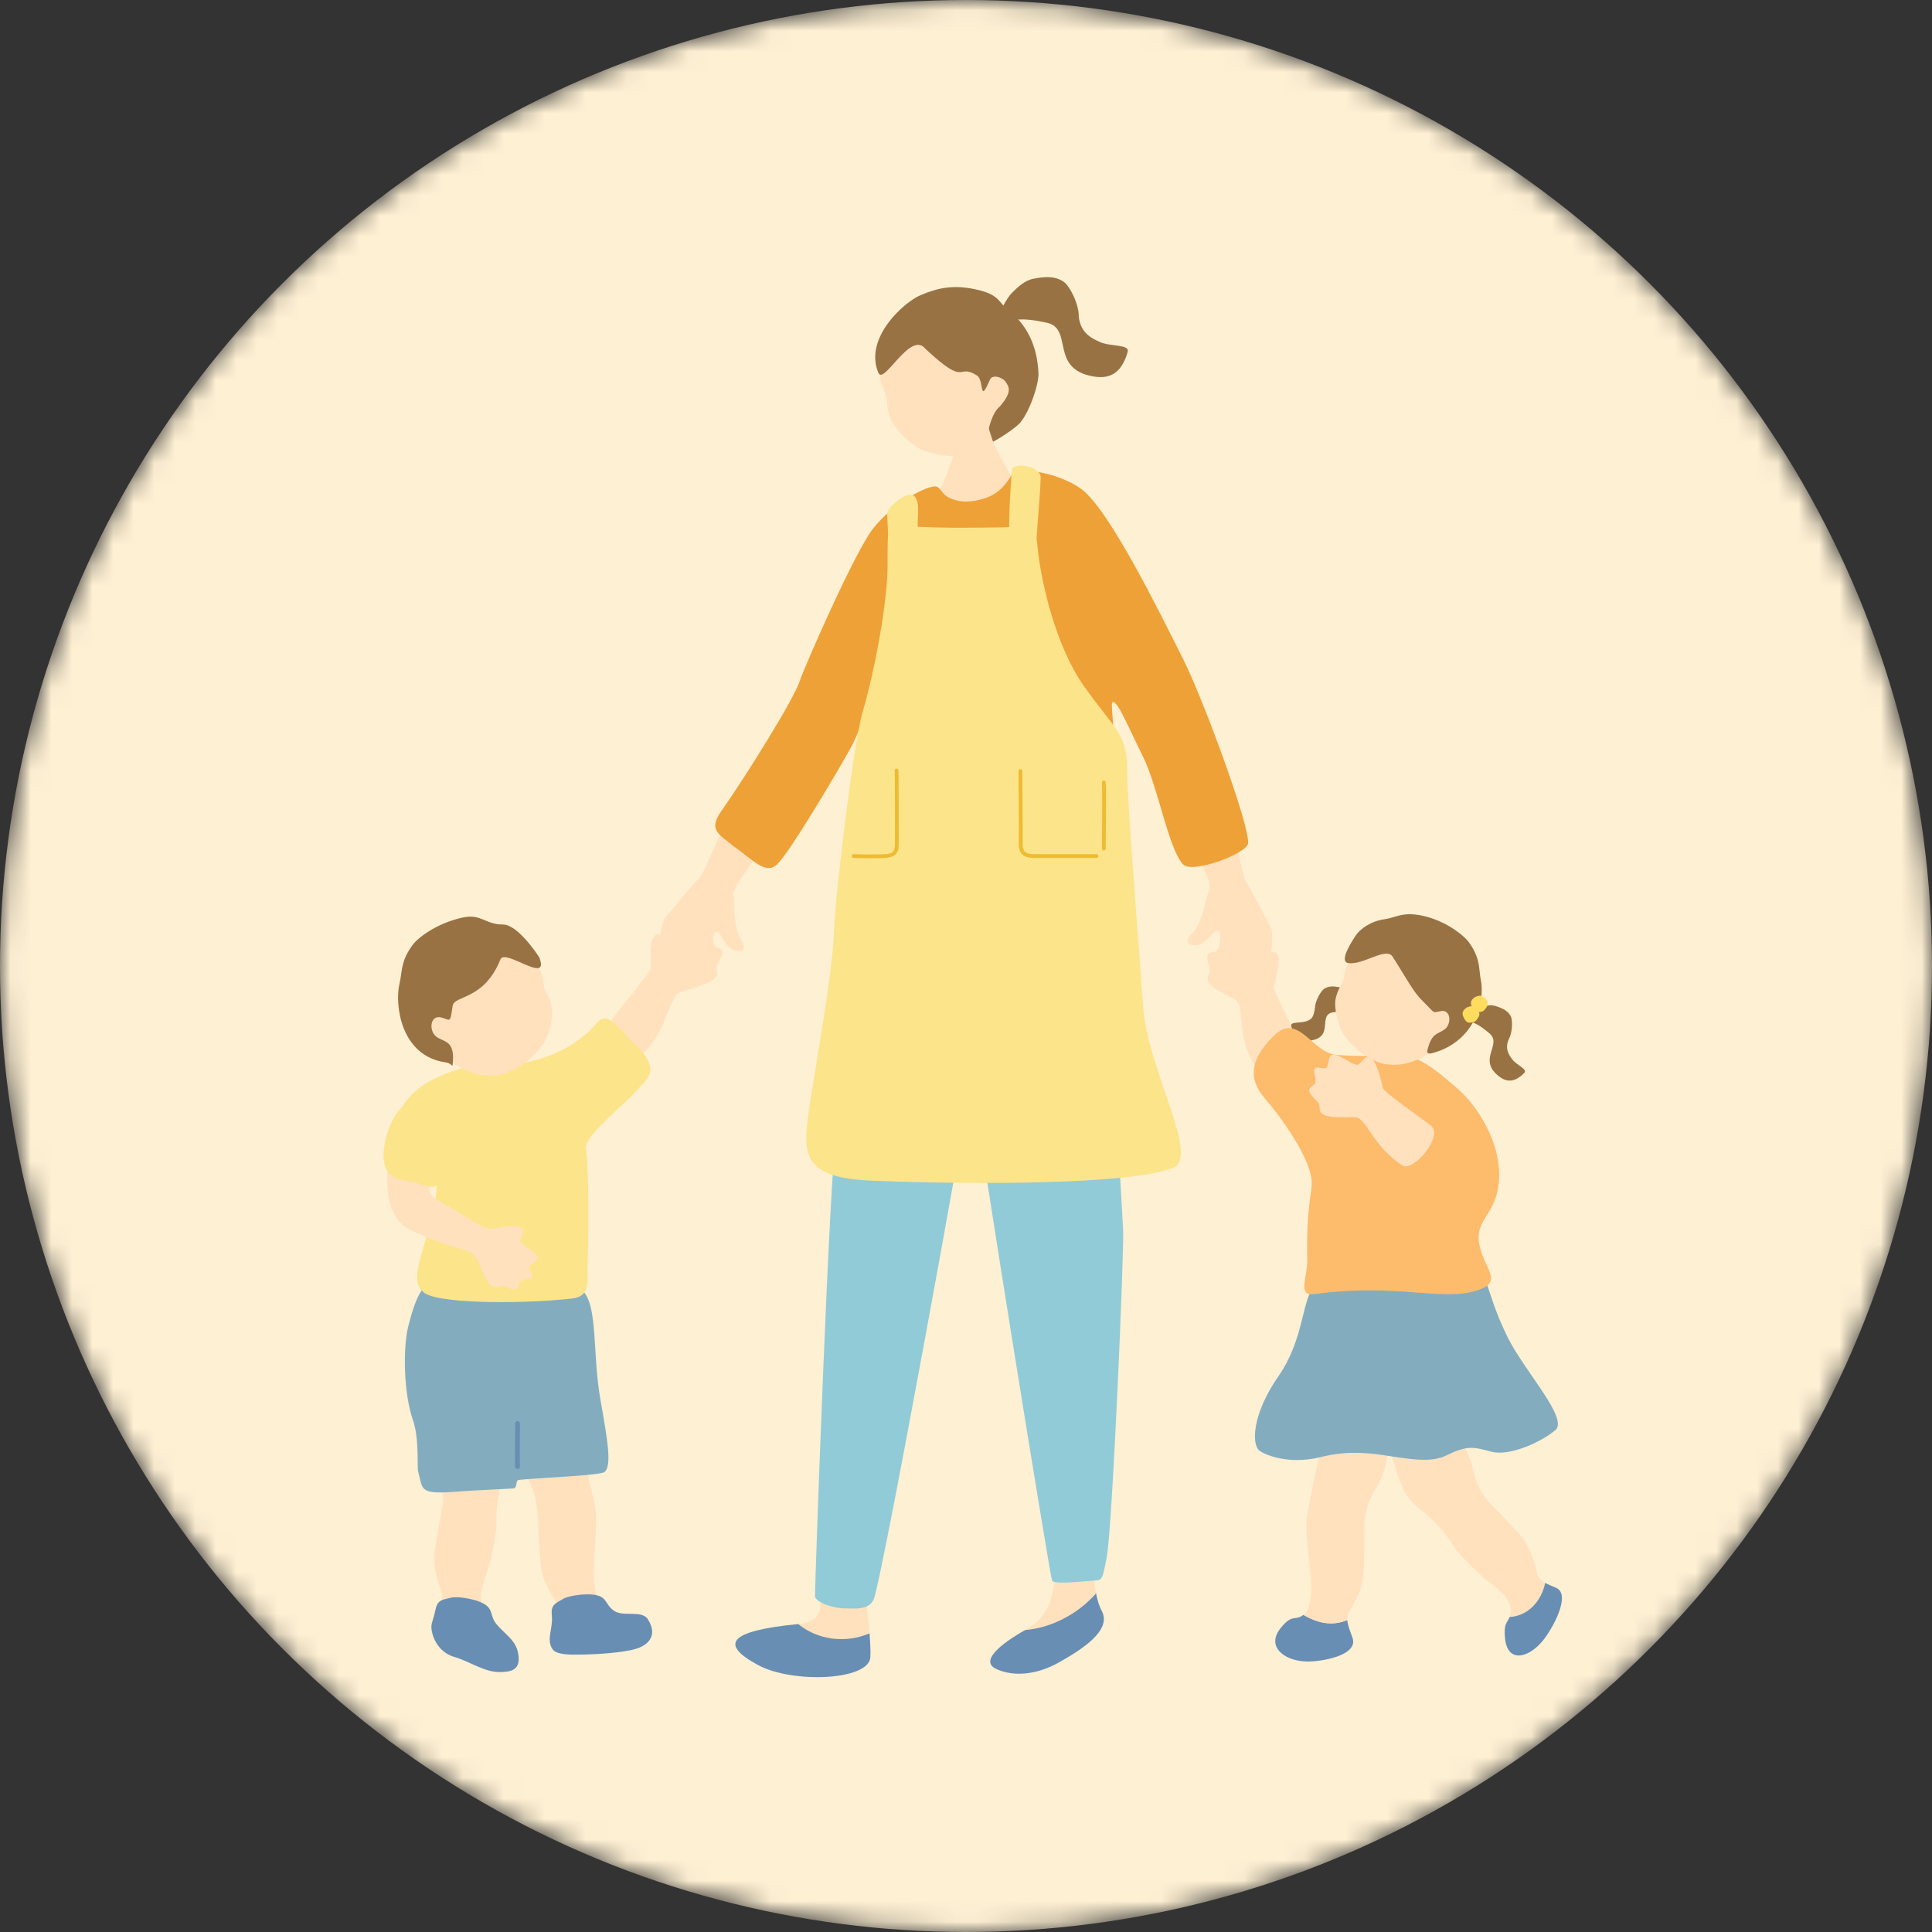 <svg width="94" height="94" viewBox="0 0 94 94" fill="none" xmlns="http://www.w3.org/2000/svg">
    <rect x="0" y="0" width="94" height="94" fill="#333333" stroke="none"/>
    <mask id="mask0_10968_35129" style="mask-type:alpha" maskUnits="userSpaceOnUse" x="0" y="0" width="94" height="94">
        <circle cx="47" cy="47" r="47" fill="#FFF9EC"/>
    </mask>
    <g mask="url(#mask0_10968_35129)">
        <circle cx="47" cy="47" r="47" fill="#FEF0D3"/>
        <path d="M29.712 49.739C29.928 49.257 31.676 47.333 31.662 47.097C31.648 46.862 31.608 45.974 31.759 45.668C32.025 45.133 32.369 45.803 32.61 45.675C32.85 45.547 33.227 45.044 33.5 44.923C33.773 44.802 33.837 45.176 33.992 45.39C34.146 45.604 34.502 45.133 34.645 45.379C34.742 45.547 34.602 45.992 34.886 46.092C35.169 46.192 35.205 46.288 35.087 46.573C34.972 46.858 34.803 46.962 34.871 47.215C34.94 47.468 34.871 47.518 34.692 47.678C34.509 47.839 33.636 48.12 33.102 48.281C32.567 48.437 32.434 50.191 31.324 51.225C30.542 51.956 29.264 50.733 29.709 49.735L29.712 49.739Z" fill="#FFE1BE"/>
        <path d="M21.407 78.076C21.5 77.897 21.544 77.73 21.49 77.523C21.368 77.056 21.001 76.34 21.163 75.356C21.328 74.369 21.289 74.511 21.468 73.638C21.648 72.761 21.558 72.255 21.274 71.467C20.991 70.679 20.955 69.877 21.267 69.001C21.579 68.124 22.086 67.945 23.062 67.739C24.038 67.532 24.143 68.437 24.451 69.549C24.667 70.259 24.839 70.883 24.538 71.713C24.24 72.544 24.136 73.467 24.157 73.941C24.186 74.686 23.834 76.14 23.669 76.568C23.486 77.028 23.22 77.894 23.59 78.347C23.658 78.432 23.719 78.489 23.776 78.528C23.008 78.974 22.05 78.724 21.411 78.079L21.407 78.076Z" fill="#FFE1BE"/>
        <path d="M25.339 69.225C25.428 68.205 27.708 68.779 28.304 70.672C28.595 71.599 28.785 72.611 28.914 73.092C29.119 73.841 28.922 75.188 28.893 76.133C28.878 76.646 28.853 77.722 29.313 78.04C29.316 78.04 29.32 78.043 29.324 78.047C28.656 78.464 27.985 78.671 27.195 78.389C27.195 78.268 27.173 78.154 27.112 78.036C26.886 77.608 26.365 77.024 26.29 75.954C26.215 74.882 26.215 75.042 26.179 74.076C26.143 73.11 25.996 72.408 25.54 71.716C25.084 71.025 25.249 70.244 25.339 69.225Z" fill="#FFE1BE"/>
        <path d="M28.73 77.575C28.368 77.557 27.678 77.624 27.38 77.803C27.007 78.024 26.795 78.074 26.849 78.612C26.914 79.239 26.569 79.756 26.874 80.227C27.064 80.522 27.714 80.515 28.414 80.501C29.111 80.487 30.331 80.408 30.942 80.223C31.39 80.088 32.069 79.688 31.534 78.801C31.236 78.305 30.342 78.694 29.872 78.37C29.401 78.045 29.574 77.614 28.73 77.575Z" fill="#698EB3"/>
        <path d="M23.279 77.909C22.938 77.788 22.256 77.653 21.922 77.738C21.499 77.845 21.283 77.831 21.179 78.359C21.057 78.979 20.899 78.99 21.05 79.531C21.143 79.866 21.448 80.433 22.12 80.622C22.791 80.811 23.599 81.374 24.324 81.353C24.791 81.338 25.43 81.324 25.182 80.319C25.042 79.76 24.5 79.453 24.141 79.004C23.785 78.558 24.076 78.195 23.279 77.913V77.909Z" fill="#698EB3"/>
        <path d="M28.354 62.801C27.755 62.434 27.45 62.451 26.154 62.348C24.897 62.245 23.903 62.341 22.495 62.344C21.264 62.348 20.575 61.621 19.857 64.561C19.609 65.577 19.627 67.777 20.101 69.127C20.399 69.983 20.288 71.377 20.341 71.58C20.582 72.475 20.363 72.717 22.187 72.578C23.009 72.514 24.233 72.464 24.976 72.418C25.195 72.403 25.055 72.018 25.256 72.001C26.38 71.894 29.22 71.787 29.413 71.619C29.776 71.312 29.568 70.115 29.212 68.09C28.817 65.855 29.101 63.549 28.354 62.804V62.801Z" fill="#83ADBF"/>
        <path d="M25.179 71.472C25.179 71.472 25.182 71.472 25.186 71.472C25.251 71.468 25.301 71.411 25.297 71.347C25.283 71.087 25.29 70.267 25.297 69.725C25.297 69.522 25.297 69.355 25.297 69.258C25.297 69.194 25.244 69.141 25.179 69.141C25.114 69.141 25.06 69.194 25.06 69.258C25.06 69.355 25.06 69.522 25.06 69.722C25.057 70.299 25.05 71.091 25.06 71.358C25.06 71.418 25.114 71.468 25.179 71.468V71.472Z" fill="#698EB3"/>
        <path d="M20.901 59.582C21.196 58.188 21.447 57.575 20.98 57.307C20.248 56.887 19.336 56.338 19.265 55.707C19.164 54.841 19.092 54.538 19.516 53.918C20.011 53.198 20.471 52.635 22.266 52.032C23.472 51.629 24.308 51.847 24.833 51.797C25.428 51.74 27.557 51.498 29.069 49.751C29.604 49.134 30.142 50.122 30.785 50.706C32.346 52.118 31.345 52.563 31.076 52.952C30.735 53.444 28.387 55.265 28.505 55.871C28.613 56.416 28.67 58.94 28.595 61.332C28.563 62.316 28.782 63.078 27.812 63.182C25.17 63.467 21.027 63.428 20.561 62.829C19.904 62.294 20.632 60.851 20.901 59.582Z" fill="#FCE48A"/>
        <path d="M22.036 51.715C22.951 52.374 23.982 52.467 24.696 52.178C25.41 51.89 25.988 51.408 26.448 50.781C26.775 50.189 26.897 49.444 26.868 49.152C26.843 48.885 26.746 48.596 26.602 48.343C26.265 47.748 26.732 47.573 25.741 46.497C25.439 46.169 23.827 44.764 21.86 45.442C20.133 46.037 20.122 50.336 22.036 51.715Z" fill="#FFE1BE"/>
        <path d="M26.242 46.59C26.084 46.333 25.161 44.982 24.472 44.982C23.621 44.982 23.413 44.462 22.558 44.633C21.366 44.872 20.393 45.563 20.103 45.941C19.478 46.757 19.571 47.31 19.439 47.855C19.198 48.843 19.474 51.391 21.697 51.691C22.059 51.74 22.009 52.133 22.045 51.43C22.02 50.593 21.549 50.696 21.212 50.425C20.864 50.147 20.918 49.374 21.46 49.502C21.905 49.609 21.894 49.851 22.023 48.942C22.099 48.411 23.546 48.682 24.35 46.675C24.569 46.13 26.759 47.948 26.242 46.59Z" fill="#997244"/>
        <path d="M23.184 59.519C23.597 59.747 23.765 59.822 23.97 59.779C24.175 59.736 24.957 59.59 25.245 59.686C25.751 59.85 25.201 60.235 25.345 60.428C25.489 60.62 25.98 60.884 26.12 61.108C26.261 61.329 25.941 61.436 25.769 61.597C25.6 61.757 26.059 62.01 25.862 62.167C25.726 62.274 25.316 62.206 25.262 62.467C25.209 62.727 25.13 62.769 24.864 62.705C24.598 62.641 24.483 62.509 24.268 62.598C24.053 62.691 23.999 62.638 23.837 62.498C23.672 62.359 23.471 61.821 23.263 61.376C23.055 60.93 22.807 60.88 22.39 60.745C22.376 60.741 20.94 60.353 19.895 59.804C18.459 59.052 18.808 56.421 19.088 55.705C19.246 55.316 20.046 55.348 21.256 55.719C21.859 56.004 20.19 57.765 21.238 58.364C22.236 58.931 23.152 59.508 23.184 59.522V59.519Z" fill="#FFE1BE"/>
        <path d="M19.871 53.7C19.243 53.843 18.629 55.307 18.661 56.291C18.694 57.275 19.311 57.375 19.986 57.492C20.661 57.606 21.246 58.07 21.426 57.343C21.602 56.616 21.623 54.962 21.128 54.513C20.629 54.063 20.442 53.575 19.875 53.703L19.871 53.7Z" fill="#FCE48A"/>
        <path d="M38.84 79.018C40.872 78.807 39.249 76.961 40.186 75.197C40.186 75.197 41.321 74.341 41.622 75.107C41.852 75.692 42.19 77.93 42.308 79.467C41.13 79.976 39.773 79.78 38.84 79.018Z" fill="#FFE1BE"/>
        <path d="M38.825 79.018C38.825 79.018 38.836 79.018 38.839 79.018C39.773 79.781 41.13 79.977 42.307 79.467C42.343 79.945 42.361 80.359 42.347 80.629C42.286 81.766 38.563 81.916 36.894 81.018C34.977 79.988 35.472 79.35 38.825 79.018Z" fill="#698EB3"/>
        <path d="M53.329 77.523C53.132 76.493 53.189 75.121 53.164 74.126C52.156 73.413 51.412 73.435 51.384 75.481C51.355 77.53 51.136 78.6 49.915 79.287C49.905 79.294 49.894 79.302 49.883 79.305C51.147 79.209 52.461 78.517 53.329 77.523Z" fill="#FFE1BE"/>
        <path d="M53.327 77.524C52.458 78.519 51.144 79.21 49.88 79.306C48.674 79.991 47.651 80.825 48.48 81.206C49.317 81.595 50.466 81.484 51.525 80.882C52.58 80.283 54.124 79.342 53.603 78.372C53.478 78.141 53.392 77.848 53.327 77.52V77.524Z" fill="#698EB3"/>
        <path d="M42.115 42.02C42.033 42.451 41.063 53.871 40.722 54.987C40.381 56.103 39.642 77.315 39.653 77.653C39.66 77.992 40.683 78.266 41.085 78.256C41.487 78.245 42.327 78.395 42.532 77.75C43.049 76.117 47.016 54.242 47.059 53.597C47.105 52.952 47.364 52.3 47.461 53.586C47.558 54.873 51.087 76.691 51.187 76.901C51.284 77.115 52.892 76.916 53.262 76.901C53.632 76.891 53.646 76.819 53.847 75.764C54.124 74.306 54.698 60.89 54.644 59.817C54.587 58.744 53.707 42.736 53.316 42.055C52.928 41.371 42.115 42.02 42.115 42.02Z" fill="#91CBD7"/>
        <path d="M35.467 39.86C34.777 40.932 34.332 42.394 34.013 42.722C33.693 43.053 32.9 44.012 32.394 44.625C32.189 44.875 32.131 45.37 32.056 46.354C32.024 46.789 32.577 46.315 32.756 46.796C33.058 47.605 33.388 47.12 33.614 47.256C34.002 47.491 34.106 47.569 34.325 46.999C34.54 46.432 34.612 46.044 34.652 45.77C34.688 45.495 34.835 45.096 35.086 45.538C35.337 45.98 35.499 46.211 35.854 46.269C36.21 46.325 36.332 46.087 35.969 45.584C35.675 44.91 35.757 43.937 35.685 43.524C35.614 43.11 37.445 40.9 37.933 40.156C38.425 39.41 36.156 38.787 35.467 39.86Z" fill="#FFE1BE"/>
        <path d="M59.797 39.794C60.246 40.985 60.382 42.503 60.623 42.892C60.863 43.28 61.445 44.382 61.811 45.087C61.962 45.376 61.911 45.868 61.782 46.848C61.725 47.28 61.283 46.702 61.007 47.137C60.544 47.864 60.321 47.326 60.07 47.411C59.639 47.565 59.524 47.615 59.427 47.016C59.334 46.417 59.341 46.021 59.366 45.743C59.391 45.465 59.327 45.045 58.989 45.43C58.652 45.815 58.443 46.004 58.084 45.989C57.725 45.975 57.657 45.711 58.113 45.294C58.54 44.695 58.662 43.726 58.817 43.334C58.975 42.942 58.634 42.489 58.307 41.662C57.98 40.831 59.341 38.6 59.79 39.794H59.797Z" fill="#FFE1BE"/>
        <path d="M49.201 20.162C48.756 21.324 47.88 22.005 47.072 22.14C46.264 22.276 45.464 22.148 44.696 21.813C44.064 21.435 43.525 20.786 43.385 20.494C43.256 20.223 43.177 19.891 43.163 19.564C43.127 18.797 42.603 18.897 42.883 17.293C42.969 16.805 43.615 14.523 45.773 14.039C47.668 13.614 50.142 17.731 49.205 20.162H49.201Z" fill="#FFE1BE"/>
        <path d="M45.042 16.993C44.313 16.011 43.003 18.771 42.736 18.138C42.024 16.452 43.977 14.706 44.783 14.364C45.638 14.002 46.411 13.824 47.599 14.108C48.646 14.361 48.595 14.731 49.021 15.058C50.119 15.901 50.48 17.071 50.526 18.166C50.548 18.668 50.133 19.952 49.646 20.556C49.458 20.788 48.66 21.328 48.198 21.556C47.833 21.737 48.173 20.122 48.631 19.795C49.259 19.077 49.1 18.828 48.931 18.582C48.761 18.334 48.274 18.212 48.165 18.469C47.624 19.731 47.902 18.501 47.534 18.269C46.537 17.64 47.082 18.895 45.046 16.989L45.042 16.993Z" fill="#997244"/>
        <path d="M48.414 15.61C48.631 15.261 48.938 14.543 49.234 14.251C49.53 13.959 49.851 13.643 50.299 13.557C50.999 13.426 51.36 13.469 51.718 13.685C52.035 13.877 52.494 14.777 52.487 15.4C52.573 16.218 53.133 16.467 53.508 16.637C54.043 16.879 54.978 16.737 54.866 17.125C54.541 18.259 53.898 18.43 53.219 18.32C51.035 17.96 52.252 15.979 50.92 15.698C49.584 15.414 49.476 15.599 48.418 15.61H48.414Z" fill="#997244"/>
        <path d="M48.011 20.511C47.932 20.518 46.924 20.686 46.827 20.682C46.805 20.86 46.432 21.969 46.367 22.193C46.044 23.309 45.301 24.76 45.215 24.874C46.428 25.794 49.652 25.968 50.327 24.977C50.115 24.888 48.41 21.812 48.284 21.402C48.194 21.103 48.026 20.625 48.015 20.511H48.011Z" fill="#FFE1BE"/>
        <path d="M54.215 36.474C54.169 34.517 53.935 33.89 54.294 34.246C54.535 34.485 55.113 35.822 55.615 36.82C56.333 38.246 56.865 41.361 57.572 42.063C58.035 42.523 60.692 41.525 60.727 41.019C60.789 40.099 58.509 33.94 57.572 32.083C56.495 29.944 53.946 24.722 52.582 23.771C51.591 23.079 50.065 22.78 49.322 22.94C49.258 22.954 48.934 23.888 47.994 24.216C47.154 24.508 46.601 24.416 46.199 24.227C45.761 24.024 45.764 23.631 45.449 23.667C44.845 23.735 43.409 24.573 42.512 25.674C41.614 26.772 39.098 32.546 38.904 33.149C38.645 33.972 36.395 37.611 35.07 39.501C34.442 40.399 35.023 40.613 35.691 41.172C36.603 41.796 37.22 42.569 37.784 42.078C38.412 41.529 41.044 37.045 41.446 36.282C41.891 35.433 42.48 33.63 42.806 33.812C43.172 34.015 42.77 36.007 42.505 37.429C42.376 38.125 41.46 40.755 41.381 41.96C41.291 43.332 44.519 43.104 46.766 43.546C48.852 43.956 54.287 43.863 54.52 42.548C54.747 41.286 54.251 37.914 54.219 36.474H54.215Z" fill="#EEA136"/>
        <path d="M44.061 25.591C46.024 25.73 47.895 25.659 48.706 25.659C49.855 25.659 50.343 25.121 50.48 26.597C50.616 28.072 51.291 31.359 52.777 33.437C54.263 35.515 54.838 35.722 54.838 37.401C54.838 39.079 55.47 46.697 55.61 48.903C55.811 52.054 58.442 56.317 57.053 56.834C54.533 57.775 45.217 57.572 42.312 57.44C39.408 57.304 39.071 56.378 39.275 54.635C39.476 52.892 40.51 47.584 40.578 45.303C40.629 43.624 41.519 36.178 41.968 34.649C42.574 32.571 43.185 29.284 43.185 27.474C43.185 25.663 43.117 25.527 44.064 25.595L44.061 25.591Z" fill="#FCE48A"/>
        <path d="M43.168 24.987C43.172 25.593 43.233 25.885 43.222 26.694C43.215 27.154 43.369 27.147 43.872 27.118C44.374 27.09 44.6 27.115 44.611 26.544C44.622 25.974 44.683 24.933 44.665 24.63C44.647 24.327 44.518 23.896 44.037 24.135C43.735 24.285 43.164 24.698 43.168 24.987Z" fill="#FCE48A"/>
        <path d="M49.228 22.896C49.228 22.457 50.632 22.65 50.632 23.22C50.632 23.791 50.474 25.491 50.441 26.129C50.409 26.767 50.244 26.631 49.731 26.599C49.461 26.581 49.135 26.688 49.106 25.812C49.074 24.789 49.228 22.999 49.228 22.899V22.896Z" fill="#FCE48A"/>
        <path d="M53.349 41.744H50.309C50.036 41.744 49.846 41.683 49.723 41.558C49.576 41.405 49.566 41.184 49.569 41.031C49.576 40.799 49.569 39.662 49.562 38.746C49.558 38.225 49.555 37.755 49.555 37.513C49.555 37.463 49.594 37.42 49.648 37.42C49.702 37.42 49.741 37.459 49.741 37.513C49.741 37.755 49.741 38.225 49.748 38.746C49.756 39.708 49.763 40.799 49.756 41.038C49.748 41.227 49.781 41.352 49.856 41.43C49.942 41.516 50.09 41.558 50.309 41.558H53.349C53.4 41.558 53.443 41.597 53.443 41.651C53.443 41.704 53.403 41.744 53.349 41.744Z" fill="#EDBC32"/>
        <path d="M53.711 41.382C53.66 41.382 53.617 41.343 53.617 41.289C53.617 41.218 53.617 41.047 53.617 40.815C53.624 40.006 53.635 38.502 53.617 38.071C53.617 38.021 53.653 37.978 53.703 37.974C53.746 37.974 53.797 38.01 53.8 38.06C53.822 38.495 53.807 40.002 53.8 40.812C53.8 41.04 53.8 41.211 53.8 41.282C53.8 41.332 53.761 41.375 53.707 41.375L53.711 41.382Z" fill="#EDBC32"/>
        <path d="M42.432 41.757C42.07 41.757 41.696 41.75 41.531 41.743C41.481 41.743 41.441 41.697 41.441 41.647C41.441 41.597 41.484 41.554 41.538 41.558C41.865 41.572 42.723 41.583 43.086 41.558C43.423 41.536 43.545 41.415 43.545 41.094C43.545 40.378 43.545 38 43.531 37.487C43.531 37.437 43.57 37.395 43.62 37.395C43.674 37.395 43.714 37.434 43.714 37.484C43.725 37.983 43.728 40.175 43.728 41.094C43.728 41.511 43.534 41.711 43.096 41.739C42.935 41.75 42.684 41.754 42.429 41.754L42.432 41.757Z" fill="#EDBC32"/>
        <path d="M63.181 50.742C63.077 50.225 61.91 48.222 61.978 47.998C62.046 47.773 62.28 46.914 62.201 46.583C62.061 46.002 61.572 46.583 61.368 46.404C61.163 46.226 60.908 45.652 60.668 45.477C60.427 45.299 60.28 45.649 60.083 45.827C59.885 46.002 59.641 45.463 59.447 45.673C59.314 45.816 59.354 46.279 59.056 46.315C58.758 46.351 58.7 46.436 58.751 46.739C58.801 47.042 58.941 47.181 58.815 47.413C58.693 47.645 58.747 47.709 58.887 47.905C59.027 48.101 59.62 48.375 60.108 48.646C60.596 48.917 60.097 50.55 61.149 51.961C61.788 52.82 63.396 51.819 63.177 50.749L63.181 50.742Z" fill="#FFE1BE"/>
        <path d="M75.18 77.014C75.004 76.918 74.875 76.8 74.807 76.597C74.653 76.141 74.566 75.343 73.888 74.608C73.209 73.874 73.317 73.974 72.685 73.339C72.053 72.705 71.849 72.234 71.651 71.422C71.454 70.609 71.045 69.921 70.302 69.354C69.558 68.787 69.038 68.919 68.108 69.276C67.178 69.632 67.588 70.445 67.943 71.543C68.155 72.252 68.356 72.865 69.063 73.4C69.77 73.931 70.363 74.647 70.607 75.054C70.991 75.692 72.086 76.718 72.459 76.982C72.865 77.267 73.561 77.845 73.504 78.426C73.493 78.533 73.475 78.615 73.45 78.679C74.333 78.632 75.001 77.905 75.18 77.018V77.014Z" fill="#FFE1BE"/>
        <path d="M75.179 77.013C75.003 77.901 74.335 78.628 73.448 78.674C73.341 78.963 73.147 78.967 73.226 79.715C73.351 80.92 74.346 80.681 75.042 79.854C75.531 79.273 76.457 77.587 75.721 77.259C75.509 77.167 75.329 77.099 75.179 77.013Z" fill="#698EB3"/>
        <path d="M63.416 78.57C62.982 78.891 62.896 78.499 62.328 79.187C61.578 80.093 62.45 80.791 63.52 80.838C64.27 80.87 66.101 80.545 65.807 79.697C65.685 79.34 65.567 79.073 65.552 78.823C64.777 79.137 64.098 78.959 63.413 78.57H63.416Z" fill="#698EB3"/>
        <path d="M67.471 69.784C67.338 68.772 64.635 69.26 64.121 71.175C63.87 72.112 63.727 73.132 63.615 73.613C63.443 74.368 63.694 75.705 63.763 76.646C63.798 77.159 63.87 78.229 63.425 78.564C63.422 78.564 63.418 78.567 63.414 78.571C64.096 78.959 64.778 79.138 65.554 78.824C65.547 78.703 65.565 78.589 65.622 78.471C65.83 78.036 66.326 77.43 66.355 76.361C66.383 75.288 66.394 75.448 66.387 74.486C66.38 73.52 66.566 73.035 66.99 72.326C67.414 71.617 67.604 70.808 67.471 69.792V69.784Z" fill="#FFE1BE"/>
        <path d="M64.02 62.447C64.606 62.062 66.828 62.112 68.117 61.966C69.366 61.824 69.998 62.027 71.365 61.699C72.435 61.442 72.145 62.658 73.379 65.114C74.198 66.735 76.32 69.017 75.681 69.576C75.042 70.132 73.459 70.874 72.561 70.631C71.663 70.389 71.376 70.318 70.332 70.831C69.42 71.28 67.869 70.824 66.656 70.72C65.639 70.635 64.997 70.713 64.204 70.906C62.681 71.273 61.525 70.777 61.27 70.574C60.901 70.278 60.904 68.824 62.2 66.96C63.496 65.096 63.299 63.217 64.02 62.447Z" fill="#83ADBF"/>
        <path d="M66.256 49.26C66.145 49.057 65.991 48.643 65.833 48.472C65.675 48.301 65.502 48.112 65.251 48.055C64.86 47.962 64.659 47.977 64.451 48.094C64.268 48.198 63.988 48.693 63.977 49.046C63.909 49.506 63.815 49.584 63.6 49.673C63.295 49.798 62.771 49.691 62.824 49.916C62.979 50.568 63.334 50.678 63.718 50.632C64.953 50.482 64.092 49.381 64.849 49.256C65.607 49.131 65.664 49.235 66.256 49.267V49.26Z" fill="#997244"/>
        <path d="M71.979 60.577C71.707 59.254 72.92 59.136 72.942 57.172C72.96 55.6 71.958 53.829 70.795 52.859C69.865 52.086 68.878 51.134 67.542 51.32C66.936 51.402 65.503 51.387 64.932 51.309C63.83 51.159 63.155 49.267 62.01 50.368C60.542 51.776 60.933 52.745 61.569 53.476C62.294 54.307 63.844 56.435 63.823 57.582C63.812 58.11 63.543 58.972 63.604 61.247C63.629 62.177 63.073 63.089 63.988 62.961C67.962 62.416 70.134 63.339 71.85 62.79C73.186 62.366 72.231 61.788 71.983 60.584L71.979 60.577Z" fill="#FDBB6C"/>
        <path d="M69.473 51.274C68.586 51.873 67.606 51.93 66.938 51.634C66.271 51.338 65.736 50.864 65.319 50.258C65.025 49.688 64.935 48.975 64.967 48.7C65 48.447 65.1 48.176 65.244 47.941C65.581 47.385 65.143 47.207 66.116 46.216C66.411 45.916 67.983 44.63 69.825 45.328C71.444 45.945 71.329 50.023 69.469 51.274H69.473Z" fill="#FFE1BE"/>
        <path d="M65.955 45.526C66.174 45.194 66.701 44.816 67.348 44.727C67.947 44.642 68.224 44.349 69.189 44.549C70.317 44.784 71.214 45.494 71.48 45.861C72.047 46.652 71.943 47.176 72.05 47.693C72.251 48.634 71.81 50.662 69.703 51.236C69.369 51.329 69.437 51.14 69.473 51.004C69.685 50.234 69.965 50.324 70.295 50.078C70.632 49.825 70.604 49.087 70.087 49.197C69.659 49.286 69.839 49.308 69.211 48.698C68.762 48.263 68.432 47.6 67.75 46.538C67.445 46.064 66.328 46.959 65.603 46.859C65.233 46.809 65.506 46.203 65.955 45.526Z" fill="#997244"/>
        <path d="M71.16 49.509C71.379 49.385 71.756 49.085 72.001 49.014C72.245 48.943 72.51 48.864 72.776 48.95C73.189 49.082 73.372 49.21 73.498 49.431C73.609 49.627 73.591 50.247 73.401 50.579C73.207 51.046 73.429 51.342 73.58 51.545C73.796 51.83 74.338 52.022 74.165 52.201C73.655 52.721 73.26 52.625 72.93 52.368C71.864 51.541 73.106 50.825 72.474 50.283C71.843 49.745 71.731 49.812 71.16 49.509Z" fill="#997244"/>
        <path d="M71.785 48.498C71.663 48.583 71.505 48.708 71.591 48.926C71.681 49.147 71.785 49.257 71.918 49.246C72.169 49.228 72.198 49.186 72.317 49.018C72.435 48.847 72.395 48.733 72.245 48.569C72.094 48.405 71.965 48.43 71.785 48.501V48.498Z" fill="#FEDC5E"/>
        <path d="M71.379 49.008C71.257 49.094 71.099 49.219 71.185 49.436C71.275 49.657 71.379 49.768 71.512 49.757C71.763 49.739 71.792 49.696 71.91 49.529C72.029 49.358 71.989 49.244 71.838 49.08C71.688 48.916 71.558 48.941 71.379 49.012V49.008Z" fill="#FEDC5E"/>
        <path d="M69.638 54.786C69.232 54.444 67.323 53.154 67.276 52.922C67.229 52.69 67.028 51.824 66.802 51.571C66.403 51.125 66.249 51.863 65.984 51.803C65.718 51.742 65.222 51.353 64.928 51.311C64.634 51.264 64.669 51.642 64.576 51.888C64.483 52.134 64.016 51.774 63.941 52.048C63.891 52.237 64.145 52.626 63.898 52.797C63.65 52.968 63.643 53.068 63.83 53.314C64.016 53.56 64.206 53.617 64.206 53.877C64.206 54.141 64.285 54.169 64.504 54.276C64.723 54.383 65.373 54.351 65.933 54.362C66.493 54.376 66.755 55.745 68.234 56.707C68.758 57.049 70.23 55.282 69.638 54.786Z" fill="#FFE1BE"/>
    </g>
</svg>
